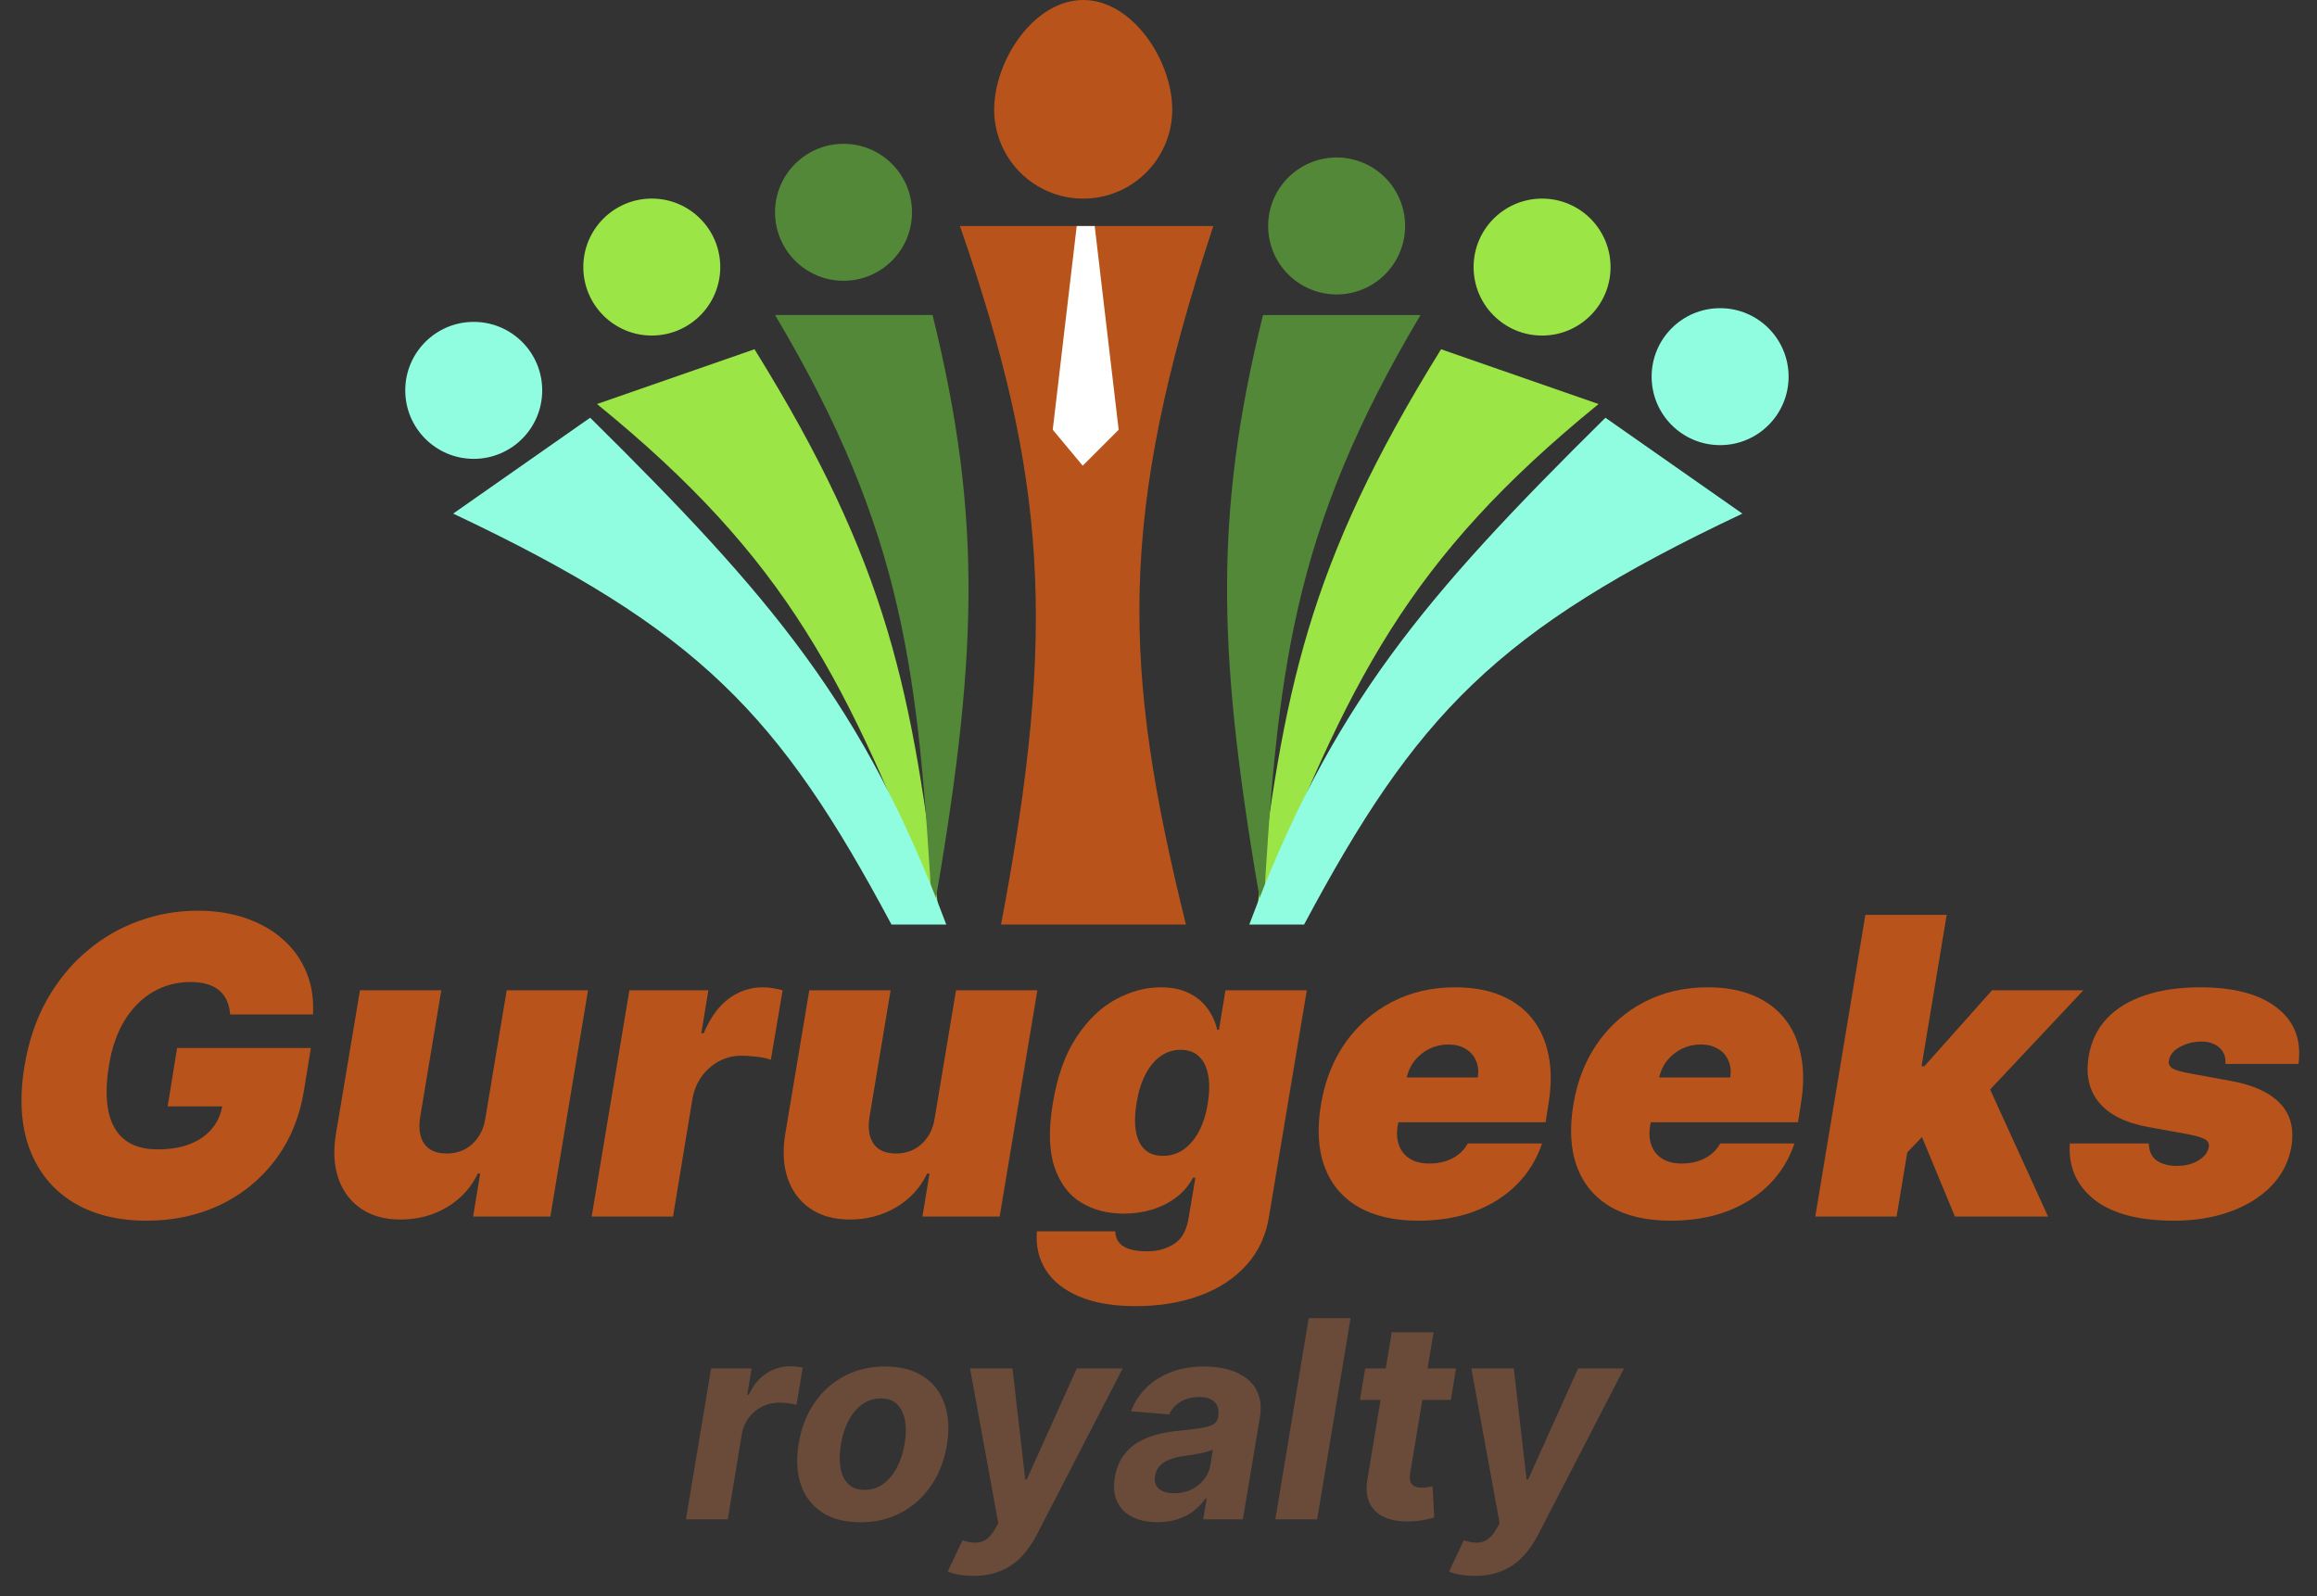 <svg width="135" height="93" viewBox="0 0 135 93" fill="none" xmlns="http://www.w3.org/2000/svg">
<rect x="0" y="0" width="135" height="93" fill="#333333" stroke="none"/>
<path d="M43.961 20.348L34.784 23.54C45.904 32.591 49.354 39.647 54.735 53.466C53.159 40.283 51.794 32.971 43.961 20.348Z" fill="#9CE546"/>
<path d="M54.336 18.354H45.158C52.72 31.058 53.52 39.257 54.336 53.467C56.95 38.553 57.303 30.371 54.336 18.354Z" fill="#528838"/>
<circle cx="49.148" cy="12.369" r="3.99" fill="#528838"/>
<circle cx="37.976" cy="15.56" r="3.99" fill="#9CE546"/>
<circle cx="27.602" cy="22.744" r="3.99" fill="#90FDE1"/>
<path d="M34.385 24.338L26.404 29.924C40.769 36.708 45.421 41.661 51.941 53.865H55.133C50.345 41.097 44.953 34.783 34.385 24.338Z" fill="#90FDE1"/>
<path d="M83.963 20.349L93.14 23.541C82.02 32.591 78.57 39.647 73.189 53.467C74.765 40.284 76.13 32.972 83.963 20.349Z" fill="#9CE546"/>
<path d="M73.589 18.355H82.766C75.204 31.058 74.404 39.258 73.589 53.468C70.975 38.553 70.621 30.372 73.589 18.355Z" fill="#528838"/>
<circle cx="77.879" cy="13.165" r="3.99" fill="#528838"/>
<circle cx="89.849" cy="15.561" r="3.99" fill="#9CE546"/>
<circle cx="100.222" cy="21.945" r="3.99" fill="#90FDE1"/>
<path d="M93.54 24.339L101.52 29.925C87.156 36.708 82.504 41.662 75.983 53.866H72.791C77.579 41.097 82.971 34.784 93.54 24.339Z" fill="#90FDE1"/>
<path d="M68.3 6.384C68.3 9.249 65.978 11.571 63.113 11.571C60.248 11.571 57.926 9.249 57.926 6.384C57.926 3.519 60.248 6.10352e-05 63.113 6.10352e-05C65.978 6.10352e-05 68.3 3.519 68.3 6.384Z" fill="#B8541B"/>
<path d="M70.694 13.168H55.931C60.989 27.752 61.6 36.642 58.325 53.867H69.098C65.403 38.946 65.074 30.186 70.694 13.168Z" fill="#B8541B"/>
<path d="M61.338 25.038L62.735 13.168H63.782L65.179 25.038L63.084 27.133L61.338 25.038Z" fill="white"/>
<path d="M13.409 59.103C13.386 58.8 13.323 58.534 13.22 58.305C13.117 58.07 12.971 57.873 12.782 57.713C12.593 57.547 12.358 57.424 12.078 57.343C11.803 57.258 11.48 57.215 11.108 57.215C10.307 57.215 9.577 57.407 8.919 57.79C8.261 58.173 7.709 58.726 7.262 59.447C6.822 60.168 6.518 61.038 6.352 62.056C6.181 63.086 6.166 63.968 6.309 64.7C6.453 65.433 6.762 65.994 7.237 66.383C7.717 66.772 8.367 66.966 9.185 66.966C9.918 66.966 10.55 66.861 11.082 66.649C11.615 66.437 12.041 66.137 12.361 65.748C12.682 65.358 12.882 64.901 12.962 64.374L13.786 64.46H9.769L10.318 61.06H18.113L17.718 63.498C17.455 65.101 16.888 66.472 16.018 67.61C15.154 68.743 14.078 69.613 12.791 70.22C11.503 70.821 10.089 71.121 8.55 71.121C6.845 71.121 5.405 70.758 4.232 70.031C3.059 69.304 2.22 68.269 1.717 66.924C1.219 65.579 1.122 63.979 1.425 62.125C1.665 60.671 2.1 59.384 2.73 58.262C3.365 57.14 4.14 56.193 5.056 55.421C5.972 54.642 6.982 54.056 8.086 53.661C9.191 53.26 10.335 53.06 11.52 53.06C12.556 53.06 13.497 53.209 14.344 53.506C15.191 53.798 15.915 54.216 16.516 54.76C17.117 55.298 17.566 55.936 17.864 56.674C18.167 57.412 18.29 58.222 18.233 59.103H13.409ZM28.287 65.112L29.523 57.696H34.262L32.065 70.881H27.566L27.978 68.374H27.841C27.435 69.216 26.828 69.874 26.021 70.349C25.22 70.818 24.327 71.053 23.343 71.053C22.422 71.053 21.652 70.841 21.034 70.417C20.416 69.994 19.978 69.41 19.72 68.666C19.463 67.922 19.411 67.07 19.566 66.108L20.974 57.696H25.712L24.476 65.112C24.379 65.765 24.462 66.277 24.725 66.649C24.994 67.021 25.426 67.207 26.021 67.207C26.416 67.207 26.771 67.124 27.086 66.958C27.406 66.786 27.669 66.546 27.875 66.237C28.087 65.922 28.224 65.547 28.287 65.112ZM34.474 70.881L36.672 57.696H41.273L40.861 60.202H40.999C41.394 59.275 41.889 58.597 42.484 58.168C43.079 57.738 43.728 57.524 44.432 57.524C44.638 57.524 44.836 57.541 45.025 57.575C45.219 57.604 45.411 57.644 45.6 57.696L44.913 61.747C44.69 61.661 44.412 61.601 44.08 61.567C43.748 61.527 43.454 61.507 43.196 61.507C42.738 61.507 42.309 61.613 41.908 61.825C41.514 62.031 41.176 62.322 40.896 62.7C40.621 63.072 40.438 63.51 40.346 64.013L39.213 70.881H34.474ZM54.467 65.112L55.703 57.696H60.442L58.245 70.881H53.746L54.158 68.374H54.021C53.615 69.216 53.008 69.874 52.201 70.349C51.4 70.818 50.507 71.053 49.523 71.053C48.601 71.053 47.832 70.841 47.214 70.417C46.596 69.994 46.158 69.41 45.9 68.666C45.643 67.922 45.591 67.07 45.746 66.108L47.154 57.696H51.892L50.656 65.112C50.559 65.765 50.642 66.277 50.905 66.649C51.174 67.021 51.606 67.207 52.201 67.207C52.596 67.207 52.951 67.124 53.266 66.958C53.586 66.786 53.849 66.546 54.055 66.237C54.267 65.922 54.404 65.547 54.467 65.112ZM66.183 76.1C64.855 76.1 63.751 75.911 62.869 75.534C61.994 75.162 61.347 74.647 60.929 73.989C60.517 73.336 60.346 72.586 60.414 71.739H64.981C64.992 72.026 65.075 72.254 65.23 72.426C65.384 72.598 65.599 72.721 65.874 72.795C66.148 72.87 66.469 72.907 66.835 72.907C67.453 72.907 67.988 72.755 68.441 72.452C68.893 72.154 69.17 71.619 69.273 70.847L69.651 68.615H69.513C69.273 69.061 68.95 69.442 68.543 69.756C68.137 70.066 67.671 70.303 67.144 70.469C66.618 70.629 66.057 70.709 65.462 70.709C64.523 70.709 63.696 70.492 62.981 70.057C62.271 69.622 61.756 68.932 61.436 67.988C61.121 67.044 61.089 65.811 61.341 64.288C61.605 62.697 62.068 61.404 62.732 60.408C63.396 59.412 64.16 58.683 65.024 58.219C65.888 57.756 66.755 57.524 67.625 57.524C68.277 57.524 68.83 57.638 69.282 57.867C69.734 58.09 70.094 58.391 70.363 58.769C70.632 59.141 70.818 59.55 70.921 59.996H71.024L71.402 57.696H76.141L73.943 70.847C73.771 71.968 73.334 72.918 72.63 73.697C71.931 74.481 71.027 75.076 69.917 75.482C68.812 75.894 67.568 76.1 66.183 76.1ZM67.762 67.344C68.197 67.344 68.592 67.224 68.947 66.984C69.302 66.738 69.602 66.388 69.848 65.936C70.094 65.479 70.269 64.929 70.372 64.288C70.475 63.636 70.481 63.078 70.389 62.614C70.297 62.145 70.117 61.787 69.848 61.541C69.579 61.289 69.227 61.164 68.792 61.164C68.358 61.164 67.966 61.289 67.616 61.541C67.267 61.787 66.972 62.145 66.732 62.614C66.492 63.078 66.32 63.636 66.217 64.288C66.114 64.941 66.106 65.496 66.191 65.954C66.277 66.406 66.452 66.752 66.715 66.992C66.978 67.227 67.327 67.344 67.762 67.344ZM82.637 71.121C81.229 71.121 80.061 70.852 79.134 70.314C78.207 69.771 77.555 68.992 77.177 67.98C76.799 66.961 76.731 65.742 76.971 64.323C77.2 62.961 77.672 61.77 78.388 60.752C79.109 59.733 80.016 58.94 81.109 58.374C82.207 57.807 83.438 57.524 84.8 57.524C85.796 57.524 86.668 57.678 87.418 57.987C88.174 58.296 88.789 58.746 89.264 59.335C89.739 59.925 90.059 60.637 90.225 61.473C90.397 62.302 90.397 63.241 90.225 64.288L90.054 65.387H78.276L78.688 62.777H86.105C86.162 62.4 86.125 62.068 85.993 61.782C85.867 61.49 85.664 61.264 85.384 61.103C85.109 60.938 84.777 60.855 84.388 60.855C83.999 60.855 83.632 60.938 83.289 61.103C82.951 61.269 82.662 61.501 82.422 61.799C82.188 62.096 82.03 62.446 81.95 62.846L81.435 65.593C81.366 66.016 81.392 66.394 81.512 66.726C81.632 67.058 81.841 67.319 82.139 67.507C82.436 67.696 82.82 67.791 83.289 67.791C83.61 67.791 83.913 67.748 84.199 67.662C84.491 67.57 84.749 67.439 84.972 67.267C85.201 67.09 85.384 66.875 85.521 66.623H89.848C89.538 67.539 89.049 68.334 88.38 69.01C87.716 69.679 86.897 70.2 85.924 70.572C84.957 70.938 83.861 71.121 82.637 71.121ZM97.344 71.121C95.936 71.121 94.769 70.852 93.841 70.314C92.914 69.771 92.262 68.992 91.884 67.98C91.507 66.961 91.438 65.742 91.678 64.323C91.907 62.961 92.379 61.77 93.095 60.752C93.816 59.733 94.723 58.94 95.816 58.374C96.915 57.807 98.145 57.524 99.507 57.524C100.503 57.524 101.376 57.678 102.125 57.987C102.881 58.296 103.496 58.746 103.971 59.335C104.446 59.925 104.766 60.637 104.932 61.473C105.104 62.302 105.104 63.241 104.932 64.288L104.761 65.387H92.983L93.395 62.777H100.812C100.869 62.4 100.832 62.068 100.7 61.782C100.574 61.49 100.371 61.264 100.091 61.103C99.816 60.938 99.484 60.855 99.095 60.855C98.706 60.855 98.34 60.938 97.996 61.103C97.659 61.269 97.37 61.501 97.129 61.799C96.894 62.096 96.737 62.446 96.657 62.846L96.142 65.593C96.073 66.016 96.099 66.394 96.219 66.726C96.339 67.058 96.548 67.319 96.846 67.507C97.144 67.696 97.527 67.791 97.996 67.791C98.317 67.791 98.62 67.748 98.906 67.662C99.198 67.57 99.456 67.439 99.679 67.267C99.908 67.09 100.091 66.875 100.228 66.623H104.555C104.246 67.539 103.756 68.334 103.087 69.01C102.423 69.679 101.604 70.2 100.632 70.572C99.664 70.938 98.569 71.121 97.344 71.121ZM110.54 67.756L111.501 62.125H112.12L116.068 57.696H121.391L114.901 64.597H113.562L110.54 67.756ZM105.767 70.881L108.686 53.3H113.424L110.506 70.881H105.767ZM113.905 70.881L111.742 65.662L115.416 62.297L119.33 70.881H113.905ZM133.921 61.988H129.664C129.687 61.713 129.638 61.478 129.518 61.284C129.398 61.089 129.229 60.94 129.011 60.837C128.8 60.734 128.559 60.683 128.29 60.683C127.821 60.683 127.395 60.789 127.011 61.001C126.628 61.206 126.413 61.478 126.367 61.816C126.339 61.948 126.382 62.071 126.496 62.185C126.611 62.3 126.911 62.405 127.397 62.503L130.007 62.983C131.312 63.224 132.262 63.662 132.857 64.297C133.458 64.926 133.675 65.759 133.509 66.795C133.355 67.693 132.96 68.466 132.325 69.113C131.69 69.759 130.883 70.257 129.904 70.606C128.931 70.95 127.855 71.121 126.676 71.121C124.599 71.121 123.042 70.706 122.006 69.877C120.976 69.047 120.507 67.962 120.599 66.623H125.2C125.211 67.052 125.354 67.376 125.629 67.593C125.909 67.805 126.281 67.916 126.745 67.928C127.249 67.945 127.689 67.845 128.067 67.627C128.445 67.404 128.656 67.127 128.702 66.795C128.719 66.606 128.636 66.463 128.453 66.366C128.276 66.268 127.935 66.171 127.432 66.074L125.165 65.662C123.861 65.427 122.911 64.958 122.316 64.254C121.72 63.544 121.514 62.64 121.697 61.541C121.846 60.666 122.201 59.93 122.762 59.335C123.328 58.74 124.072 58.291 124.994 57.987C125.915 57.678 126.98 57.524 128.187 57.524C130.162 57.524 131.655 57.922 132.668 58.717C133.687 59.507 134.105 60.597 133.921 61.988Z" fill="#B8541B"/>
<path d="M39.967 88.52L41.432 79.73H43.795L43.538 81.263H43.63C43.881 80.718 44.219 80.306 44.642 80.027C45.07 79.745 45.529 79.604 46.022 79.604C46.144 79.604 46.272 79.611 46.405 79.627C46.542 79.638 46.665 79.657 46.771 79.684L46.405 81.853C46.298 81.815 46.146 81.784 45.947 81.761C45.753 81.734 45.568 81.721 45.392 81.721C45.037 81.721 44.707 81.799 44.402 81.956C44.097 82.108 43.839 82.322 43.63 82.597C43.423 82.871 43.288 83.188 43.223 83.547L42.405 88.52H39.967ZM50.135 88.692C49.238 88.692 48.496 88.501 47.909 88.119C47.321 87.734 46.907 87.2 46.667 86.517C46.43 85.83 46.386 85.031 46.535 84.119C46.68 83.219 46.982 82.431 47.44 81.755C47.897 81.08 48.479 80.556 49.185 80.182C49.891 79.804 50.686 79.615 51.572 79.615C52.464 79.615 53.204 79.808 53.792 80.193C54.38 80.575 54.793 81.109 55.034 81.796C55.274 82.482 55.32 83.282 55.171 84.194C55.022 85.09 54.717 85.876 54.255 86.551C53.794 87.227 53.212 87.753 52.51 88.131C51.808 88.505 51.016 88.692 50.135 88.692ZM50.375 86.803C50.787 86.803 51.152 86.687 51.468 86.454C51.789 86.218 52.054 85.897 52.264 85.493C52.478 85.084 52.626 84.623 52.71 84.108C52.794 83.6 52.8 83.15 52.727 82.757C52.655 82.36 52.502 82.047 52.27 81.819C52.041 81.59 51.726 81.475 51.325 81.475C50.913 81.475 50.547 81.593 50.227 81.83C49.906 82.063 49.641 82.383 49.431 82.791C49.221 83.2 49.074 83.663 48.99 84.182C48.91 84.686 48.905 85.136 48.973 85.533C49.042 85.926 49.193 86.237 49.425 86.465C49.658 86.691 49.975 86.803 50.375 86.803ZM56.719 91.816C56.406 91.816 56.12 91.791 55.861 91.742C55.601 91.696 55.388 91.637 55.22 91.564L56.078 89.745C56.349 89.832 56.595 89.878 56.816 89.882C57.042 89.886 57.248 89.829 57.434 89.71C57.621 89.592 57.793 89.397 57.95 89.127L58.167 88.755L56.519 79.73H58.991L59.735 86.197H59.827L62.74 79.73H65.412L60.382 89.47C60.134 89.947 59.84 90.361 59.501 90.712C59.165 91.063 58.766 91.334 58.304 91.525C57.847 91.719 57.318 91.816 56.719 91.816ZM67.442 88.686C66.885 88.686 66.403 88.589 65.995 88.394C65.59 88.196 65.293 87.902 65.102 87.513C64.911 87.124 64.863 86.641 64.959 86.065C65.043 85.576 65.201 85.168 65.434 84.84C65.67 84.508 65.958 84.241 66.298 84.039C66.637 83.837 67.013 83.682 67.425 83.575C67.841 83.469 68.27 83.396 68.713 83.358C69.224 83.305 69.64 83.253 69.96 83.203C70.285 83.154 70.527 83.083 70.687 82.992C70.847 82.896 70.945 82.755 70.979 82.568V82.534C71.036 82.175 70.97 81.897 70.779 81.698C70.592 81.496 70.292 81.395 69.88 81.395C69.445 81.395 69.075 81.49 68.77 81.681C68.469 81.872 68.253 82.114 68.123 82.408L65.903 82.225C66.101 81.691 66.401 81.229 66.801 80.84C67.206 80.447 67.692 80.145 68.261 79.936C68.829 79.722 69.466 79.615 70.172 79.615C70.661 79.615 71.117 79.672 71.54 79.787C71.967 79.901 72.335 80.079 72.644 80.319C72.957 80.559 73.182 80.868 73.32 81.246C73.461 81.62 73.49 82.068 73.406 82.591L72.416 88.52H70.103L70.31 87.301H70.241C70.054 87.576 69.825 87.818 69.554 88.028C69.283 88.234 68.972 88.396 68.621 88.514C68.27 88.629 67.877 88.686 67.442 88.686ZM68.421 87.003C68.776 87.003 69.102 86.933 69.4 86.792C69.701 86.647 69.949 86.452 70.144 86.208C70.342 85.964 70.468 85.687 70.521 85.378L70.67 84.445C70.594 84.495 70.483 84.539 70.338 84.577C70.197 84.615 70.043 84.651 69.875 84.686C69.711 84.716 69.545 84.745 69.377 84.772C69.209 84.794 69.058 84.817 68.925 84.84C68.631 84.882 68.368 84.949 68.135 85.04C67.902 85.132 67.713 85.256 67.568 85.412C67.423 85.565 67.334 85.756 67.299 85.985C67.246 86.317 67.324 86.57 67.534 86.746C67.748 86.918 68.043 87.003 68.421 87.003ZM78.691 76.799L76.745 88.52H74.307L76.253 76.799H78.691ZM84.838 79.73L84.535 81.561H79.236L79.545 79.73H84.838ZM81.09 77.624H83.528L82.166 85.819C82.128 86.044 82.133 86.219 82.183 86.345C82.233 86.467 82.315 86.553 82.429 86.603C82.547 86.652 82.689 86.677 82.853 86.677C82.967 86.677 83.084 86.668 83.202 86.649C83.32 86.626 83.41 86.609 83.471 86.597L83.562 88.411C83.425 88.453 83.24 88.499 83.007 88.549C82.778 88.598 82.507 88.629 82.195 88.64C81.599 88.663 81.096 88.585 80.684 88.406C80.272 88.222 79.976 87.942 79.797 87.564C79.617 87.186 79.579 86.712 79.682 86.139L81.09 77.624ZM85.929 91.816C85.616 91.816 85.33 91.791 85.07 91.742C84.811 91.696 84.597 91.637 84.429 91.564L85.288 89.745C85.559 89.832 85.805 89.878 86.026 89.882C86.251 89.886 86.457 89.829 86.644 89.71C86.831 89.592 87.003 89.397 87.159 89.127L87.377 88.755L85.728 79.73H88.201L88.945 86.197H89.036L91.949 79.73H94.622L89.591 89.47C89.343 89.947 89.05 90.361 88.71 90.712C88.374 91.063 87.976 91.334 87.514 91.525C87.056 91.719 86.528 91.816 85.929 91.816Z" fill="#6A4B39"/>
</svg>

